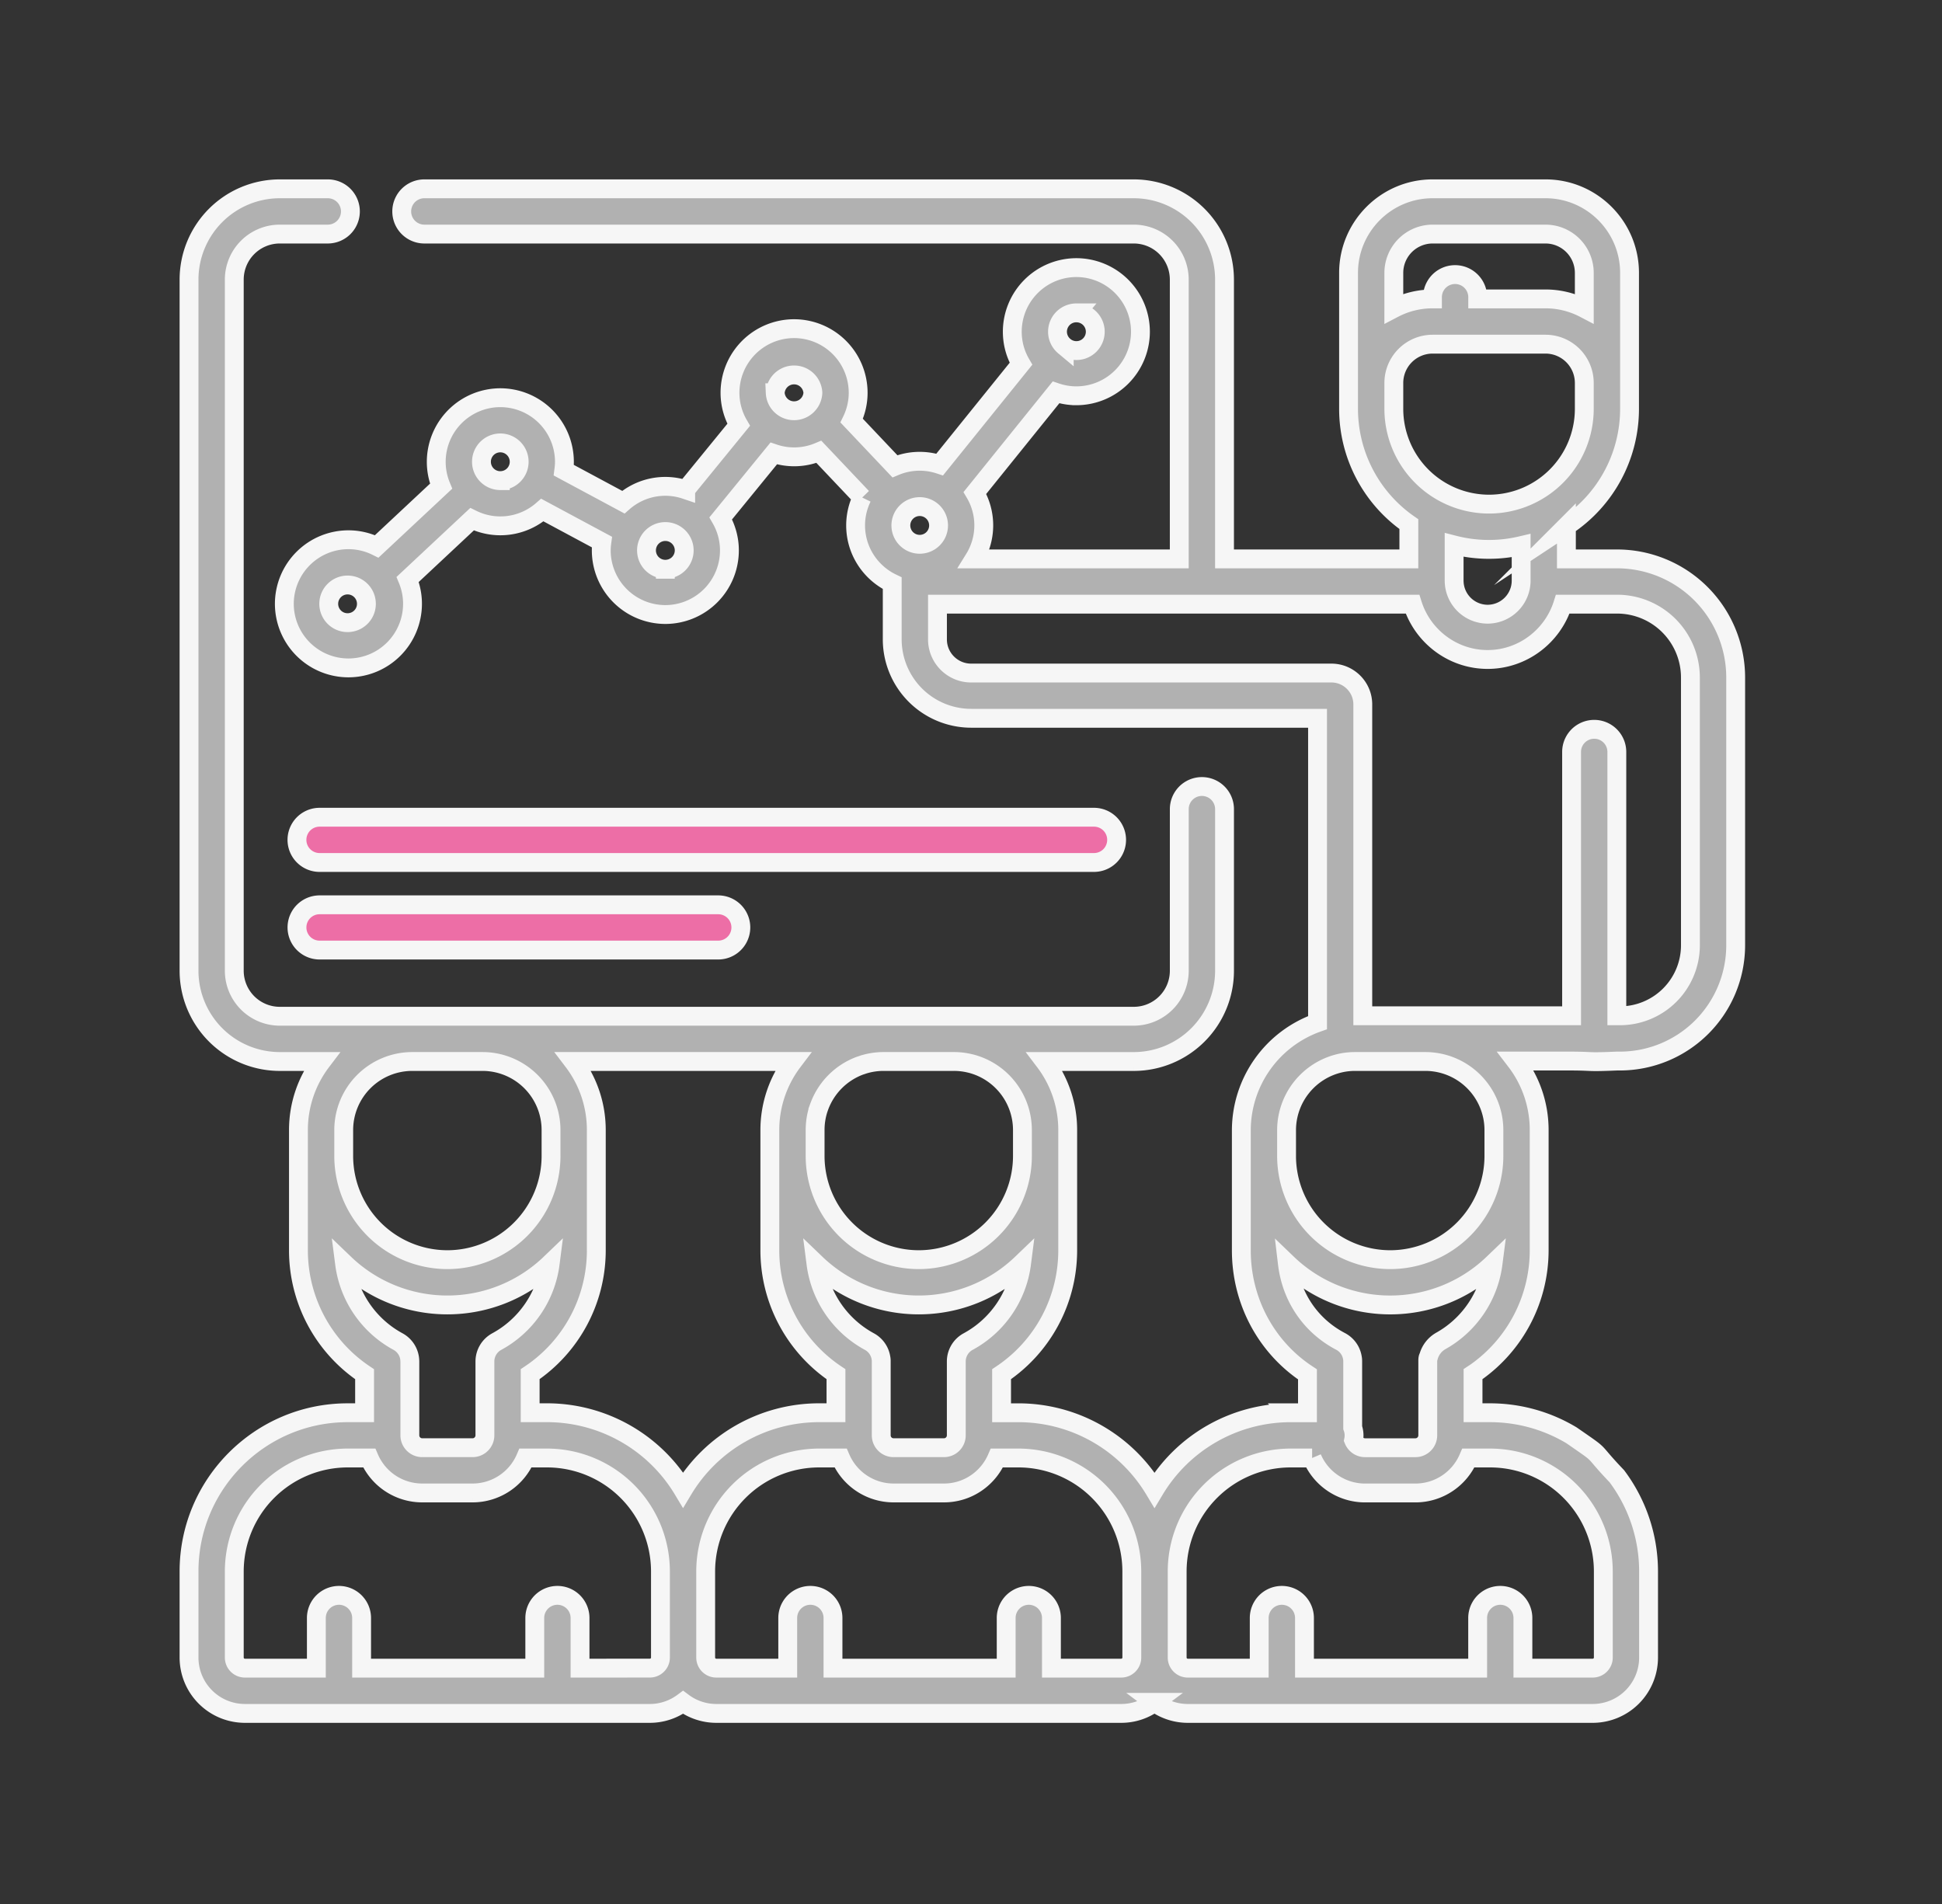 <svg xmlns="http://www.w3.org/2000/svg" width="103" height="101" viewBox="0 0 103 101"><rect x="0" y="0" width="103" height="101" fill="#333333" stroke="none"/><g><g><g><path fill="#ed6ea6" d="M16.95 45.743h41.073a1.2 1.2 0 1 0 0-2.4H16.95a1.2 1.2 0 0 0 0 2.4z"/><path fill="none" stroke="#f6f6f6" stroke-miterlimit="20" d="M16.95 45.743h41.073a1.2 1.2 0 1 0 0-2.4H16.95a1.2 1.2 0 0 0 0 2.4z"/></g><g><path fill="#ed6ea6" d="M16.95 50.388h21.143a1.2 1.2 0 0 0 0-2.4H16.951a1.2 1.2 0 0 0 0 2.4z"/><path fill="none" stroke="#f6f6f6" stroke-miterlimit="20" d="M16.95 50.388h21.143a1.2 1.2 0 0 0 0-2.4H16.951a1.2 1.2 0 0 0 0 2.4z"/></g><g><path fill="#b1b1b1" d="M89.657 50.135a3.743 3.743 0 0 1-3.739 3.739h-.164V39.88a1.2 1.2 0 1 0-2.4 0v13.992H72.28V37.36c0-.917-.747-1.664-1.664-1.664H51.507c-.984 0-1.785-.8-1.785-1.784v-1.87h25.194c.533 1.695 2.125 2.934 3.985 2.934 1.86 0 3.452-1.239 3.986-2.934h2.883a3.891 3.891 0 0 1 3.886 3.888zM76.902 70.813c-.155.11-.319.212-.484.305a1.38 1.38 0 0 0-.652.846c-.026.03-.04.092-.04.2v3.963c0 .36-.293.655-.654.655h-2.673a.654.654 0 0 1-.606-.41 1.211 1.211 0 0 0-.048-.653v-3.517l-.001-.044a.952.952 0 0 0-.005-.079l-.006-.038-.005-.03a1.196 1.196 0 0 0-.625-.867c-1.59-.834-2.61-2.348-2.822-4.129a7.869 7.869 0 0 0 5.455 2.195 7.867 7.867 0 0 0 5.452-2.192 5.511 5.511 0 0 1-2.286 3.795zm6.733 8.668a6.02 6.02 0 0 1 1.402 3.86v4.57c0 .31-.252.561-.562.561h-3.703v-2.66a1.2 1.2 0 1 0-2.4 0v2.66h-9.185v-2.66a1.2 1.2 0 0 0-2.4 0v2.66h-3.79a.562.562 0 0 1-.562-.561v-4.57a6.02 6.02 0 0 1 6.012-6.014h1.145a3.055 3.055 0 0 0 2.807 1.855h2.673a3.06 3.06 0 0 0 2.809-1.855h1.144c1.783 0 3.464.785 4.61 2.154zM60.03 87.91c0 .31-.251.562-.561.562h-3.703v-2.66a1.2 1.2 0 1 0-2.4 0v2.66H44.18v-2.66a1.2 1.2 0 1 0-2.4 0v2.66h-3.79a.563.563 0 0 1-.562-.562v-4.57a6.02 6.02 0 0 1 6.012-6.013h1.144a3.06 3.06 0 0 0 2.809 1.854h2.672c1.259 0 2.34-.765 2.808-1.854h1.144a6.02 6.02 0 0 1 6.012 6.013zm-29.266.562v-2.66a1.2 1.2 0 1 0-2.4 0v2.66h-9.185v-2.66a1.2 1.2 0 1 0-2.4 0v2.66h-3.79a.563.563 0 0 1-.563-.561v-4.57a6.02 6.02 0 0 1 6.013-6.014h1.144a3.059 3.059 0 0 0 2.809 1.854h2.672a3.059 3.059 0 0 0 2.809-1.854h1.142a6.02 6.02 0 0 1 6.014 6.014v4.57c0 .309-.253.56-.563.56zm15.975-16.268a.737.737 0 0 0-.015-.18 1.198 1.198 0 0 0-.612-.871 5.503 5.503 0 0 1-2.835-4.136 7.869 7.869 0 0 0 5.453 2.192 7.867 7.867 0 0 0 5.452-2.192 5.5 5.5 0 0 1-2.834 4.136 1.198 1.198 0 0 0-.628 1.05v3.924a.655.655 0 0 1-.655.654h-2.672a.655.655 0 0 1-.654-.655v-3.922zm-3.507-12.272c0-.375.057-.738.163-1.08l.036-.105.022-.063a3.656 3.656 0 0 1 2.166-2.167l.063-.02.105-.036a3.626 3.626 0 0 1 1.08-.164h3.725a3.613 3.613 0 0 1 .82.094l.087.02a3.642 3.642 0 0 1 2.729 3.522v1.377a5.504 5.504 0 0 1-5.498 5.498 5.504 5.504 0 0 1-5.498-5.492zm-25.002 0a3.64 3.64 0 0 1 3.635-3.635h3.724a3.639 3.639 0 0 1 3.637 3.636v1.377a5.504 5.504 0 0 1-5.498 5.498 5.504 5.504 0 0 1-5.498-5.473v-1.403zm3.508 12.28l-.001-.02a1.2 1.2 0 0 0-.626-1.039 5.503 5.503 0 0 1-2.835-4.135 7.87 7.87 0 0 0 5.452 2.191 7.868 7.868 0 0 0 5.452-2.192 5.503 5.503 0 0 1-2.834 4.136 1.2 1.2 0 0 0-.627 1.06v3.913c0 .361-.294.655-.654.655h-2.673a.656.656 0 0 1-.654-.655zm21.703 2.714a8.415 8.415 0 0 0-7.213 4.089 8.416 8.416 0 0 0-7.213-4.089h-.896v-2.045a7.897 7.897 0 0 0 3.508-6.565v-6.384a6.005 6.005 0 0 0-1.222-3.635h11.648a6.024 6.024 0 0 0-1.222 3.636v6.383a7.899 7.899 0 0 0 3.508 6.566v2.044zm24.796-14.994a3.65 3.65 0 0 1 2.871-3.554c.247-.054.504-.081.765-.081h3.724a3.64 3.64 0 0 1 3.637 3.635v1.384a5.505 5.505 0 0 1-5.498 5.492 5.504 5.504 0 0 1-5.499-5.498zM41.117 20.83a1 1 0 0 1 1.997 0 1 1 0 0 1-1.998 0zm-5.829 9.361a1 1 0 0 1-.999-.999 1 1 0 1 1 .999.999zm-8.752-4.7a1 1 0 0 1-1-1 1 1 0 1 1 .999.999zm-8.057 7.532a.999.999 0 1 1 .001-1.996.999.999 0 0 1-.001 1.996zm30.917-5.943l.007.007c.004.004.008.005.012.008a1 1 0 1 1-1.635.769 1 1 0 0 1 1.616-.784zm7.69-10.486a1 1 0 1 1-.628 1.774c-.004-.004-.008-.009-.013-.012a.996.996 0 0 1-.357-.763 1 1 0 0 1 .999-1zm21.89 12.543a7.42 7.42 0 0 0 1.703-.199v1.887a1.783 1.783 0 0 1-1.778 1.75 1.782 1.782 0 0 1-1.776-1.75l-.001-.044v-1.877a7.438 7.438 0 0 0 1.853.233zm-5.05-8.827a2.06 2.06 0 0 1 2.056-2.057h5.99a2.06 2.06 0 0 1 2.056 2.057v1.375a5.057 5.057 0 0 1-5.052 5.052 5.057 5.057 0 0 1-5.05-5.052zm0-5.838a2.06 2.06 0 0 1 2.056-2.058h5.99a2.06 2.06 0 0 1 2.056 2.058v1.885a4.432 4.432 0 0 0-2.057-.504h-3.596v-.09a1.2 1.2 0 1 0-2.4 0v.09a4.434 4.434 0 0 0-2.05.504zm11.843 15.17h-2.69v-1.74a7.45 7.45 0 0 0 3.349-6.217v-7.213c0-2.458-2-4.458-4.457-4.458h-5.989c-2.458 0-4.457 2-4.457 4.458v7.213a7.445 7.445 0 0 0 3.198 6.113v1.844h-9.777V14.825a4.817 4.817 0 0 0-4.811-4.811H22.507a1.2 1.2 0 0 0 0 2.4h37.628a2.415 2.415 0 0 1 2.411 2.411v14.817H51.67a3.374 3.374 0 0 0 .037-3.497l4.3-5.333c.34.115.703.179 1.081.179a3.402 3.402 0 0 0 3.399-3.398 3.402 3.402 0 0 0-3.399-3.4 3.403 3.403 0 0 0-3.398 3.4c0 .62.168 1.198.46 1.7l-4.31 5.343a3.382 3.382 0 0 0-2.377.094l-2.291-2.42c.218-.448.343-.95.343-1.48a3.403 3.403 0 0 0-3.399-3.399 3.403 3.403 0 0 0-3.399 3.4c0 .619.17 1.198.461 1.699l-2.81 3.443a3.373 3.373 0 0 0-3.308.66l-3.157-1.695c.019-.147.033-.294.033-.446a3.403 3.403 0 0 0-3.4-3.399 3.403 3.403 0 0 0-3.398 3.4c0 .457.092.893.257 1.293l-3.414 3.193a3.374 3.374 0 0 0-1.5-.353 3.403 3.403 0 0 0-3.4 3.399 3.402 3.402 0 0 0 3.4 3.398 3.402 3.402 0 0 0 3.398-3.398c0-.458-.092-.895-.257-1.294l3.414-3.194a3.383 3.383 0 0 0 3.73-.485l3.157 1.695c-.02.146-.033.294-.033.446a3.403 3.403 0 0 0 3.399 3.399 3.403 3.403 0 0 0 3.398-3.4c0-.62-.17-1.199-.46-1.7l2.809-3.442a3.377 3.377 0 0 0 2.396-.086l2.292 2.42a3.369 3.369 0 0 0-.344 1.48c0 1.352.796 2.52 1.942 3.066v2.981a4.19 4.19 0 0 0 4.186 4.184H69.88v16.142a6.07 6.07 0 0 0-4.042 5.697v6.383c0 2.69 1.328 5.145 3.508 6.574v2.037h-.898a8.416 8.416 0 0 0-7.215 4.092 8.414 8.414 0 0 0-7.214-4.092h-.897v-2.045a7.898 7.898 0 0 0 3.507-6.566v-6.383a6.004 6.004 0 0 0-1.222-3.636h4.728a4.817 4.817 0 0 0 4.812-4.811v-8.573a1.2 1.2 0 1 0-2.4 0v8.573a2.414 2.414 0 0 1-2.412 2.411H14.837a2.415 2.415 0 0 1-2.411-2.411V14.825a2.415 2.415 0 0 1 2.411-2.411h2.548a1.2 1.2 0 1 0 0-2.4h-2.548a4.817 4.817 0 0 0-4.811 4.811v36.661a4.817 4.817 0 0 0 4.811 4.812h2.214a6.006 6.006 0 0 0-1.222 3.636V66.316a7.9 7.9 0 0 0 3.508 6.567v2.044h-.898c-4.639 0-8.413 3.775-8.413 8.414v4.57a2.966 2.966 0 0 0 2.963 2.962h21.477c.66 0 1.27-.22 1.763-.586a2.944 2.944 0 0 0 1.762.586h21.478c.661 0 1.27-.22 1.764-.588a2.94 2.94 0 0 0 1.764.588h21.478a2.965 2.965 0 0 0 2.962-2.962v-4.57a8.424 8.424 0 0 0-1.682-5.046c-1.505-1.576-.599-.92-2.4-2.168a8.397 8.397 0 0 0-4.33-1.2h-.898V72.88c.052-.034.105-.068.155-.103a7.916 7.916 0 0 0 3.353-6.46v-6.383a6.006 6.006 0 0 0-1.24-3.66h2.96c1.239.007.77.07 2.4 0h.163a6.145 6.145 0 0 0 6.139-6.139V35.93a6.294 6.294 0 0 0-6.287-6.288z"/><path fill="none" stroke="#f6f6f6" stroke-miterlimit="20" d="M89.657 50.135a3.743 3.743 0 0 1-3.739 3.739h-.164V39.88a1.2 1.2 0 1 0-2.4 0v13.992H72.28V37.36c0-.917-.747-1.664-1.664-1.664H51.507c-.984 0-1.785-.8-1.785-1.784v-1.87h25.194c.533 1.695 2.125 2.934 3.985 2.934 1.86 0 3.452-1.239 3.986-2.934h2.883a3.891 3.891 0 0 1 3.886 3.888zM76.902 70.813c-.155.11-.319.212-.484.305a1.38 1.38 0 0 0-.652.846c-.026.03-.04.092-.04.2v3.963c0 .36-.293.655-.654.655h-2.673a.654.654 0 0 1-.606-.41 1.211 1.211 0 0 0-.048-.653v-3.517l-.001-.044a.952.952 0 0 0-.005-.079l-.006-.038-.005-.03a1.196 1.196 0 0 0-.625-.867c-1.59-.834-2.61-2.348-2.822-4.129a7.869 7.869 0 0 0 5.455 2.195 7.867 7.867 0 0 0 5.452-2.192 5.511 5.511 0 0 1-2.286 3.795zm6.733 8.668a6.02 6.02 0 0 1 1.402 3.86v4.57c0 .31-.252.561-.562.561h-3.703v-2.66a1.2 1.2 0 1 0-2.4 0v2.66h-9.185v-2.66a1.2 1.2 0 0 0-2.4 0v2.66h-3.79a.562.562 0 0 1-.562-.561v-4.57a6.02 6.02 0 0 1 6.012-6.014h1.145a3.055 3.055 0 0 0 2.807 1.855h2.673a3.06 3.06 0 0 0 2.809-1.855h1.144c1.783 0 3.464.785 4.61 2.154zM60.03 87.91c0 .31-.251.562-.561.562h-3.703v-2.66a1.2 1.2 0 1 0-2.4 0v2.66H44.18v-2.66a1.2 1.2 0 1 0-2.4 0v2.66h-3.79a.563.563 0 0 1-.562-.562v-4.57a6.02 6.02 0 0 1 6.012-6.013h1.144a3.06 3.06 0 0 0 2.809 1.854h2.672c1.259 0 2.34-.765 2.808-1.854h1.144a6.02 6.02 0 0 1 6.012 6.013zm-29.266.562v-2.66a1.2 1.2 0 1 0-2.4 0v2.66h-9.185v-2.66a1.2 1.2 0 1 0-2.4 0v2.66h-3.79a.563.563 0 0 1-.563-.561v-4.57a6.02 6.02 0 0 1 6.013-6.014h1.144a3.059 3.059 0 0 0 2.809 1.854h2.672a3.059 3.059 0 0 0 2.809-1.854h1.142a6.02 6.02 0 0 1 6.014 6.014v4.57c0 .309-.253.56-.563.56zm15.975-16.268a.737.737 0 0 0-.015-.18 1.198 1.198 0 0 0-.612-.871 5.503 5.503 0 0 1-2.835-4.136 7.869 7.869 0 0 0 5.453 2.192 7.867 7.867 0 0 0 5.452-2.192 5.5 5.5 0 0 1-2.834 4.136 1.198 1.198 0 0 0-.628 1.05v3.924a.655.655 0 0 1-.655.654h-2.672a.655.655 0 0 1-.654-.655v-3.922zm-3.507-12.272c0-.375.057-.738.163-1.08l.036-.105.022-.063a3.656 3.656 0 0 1 2.166-2.167l.063-.02.105-.036a3.626 3.626 0 0 1 1.08-.164h3.725a3.613 3.613 0 0 1 .82.094l.087.02a3.642 3.642 0 0 1 2.729 3.522v1.377a5.504 5.504 0 0 1-5.498 5.498 5.504 5.504 0 0 1-5.498-5.492zm-25.002 0a3.64 3.64 0 0 1 3.635-3.635h3.724a3.639 3.639 0 0 1 3.637 3.636v1.377a5.504 5.504 0 0 1-5.498 5.498 5.504 5.504 0 0 1-5.498-5.473v-1.403zm3.508 12.28l-.001-.02a1.2 1.2 0 0 0-.626-1.039 5.503 5.503 0 0 1-2.835-4.135 7.87 7.87 0 0 0 5.452 2.191 7.868 7.868 0 0 0 5.452-2.192 5.503 5.503 0 0 1-2.834 4.136 1.2 1.2 0 0 0-.627 1.06v3.913c0 .361-.294.655-.654.655h-2.673a.656.656 0 0 1-.654-.655zm21.703 2.714a8.415 8.415 0 0 0-7.213 4.089 8.416 8.416 0 0 0-7.213-4.089h-.896v-2.045a7.897 7.897 0 0 0 3.508-6.565v-6.384a6.005 6.005 0 0 0-1.222-3.635h11.648a6.024 6.024 0 0 0-1.222 3.636v6.383a7.899 7.899 0 0 0 3.508 6.566v2.044zm24.796-14.994a3.65 3.65 0 0 1 2.871-3.554c.247-.054.504-.081.765-.081h3.724a3.64 3.64 0 0 1 3.637 3.635v1.384a5.505 5.505 0 0 1-5.498 5.492 5.504 5.504 0 0 1-5.499-5.498zM41.117 20.83a1 1 0 0 1 1.997 0 1 1 0 0 1-1.998 0zm-5.829 9.361a1 1 0 0 1-.999-.999 1 1 0 1 1 .999.999zm-8.752-4.7a1 1 0 0 1-1-1 1 1 0 1 1 .999.999zm-8.057 7.532a.999.999 0 1 1 .001-1.996.999.999 0 0 1-.001 1.996zm30.917-5.943l.007.007c.004.004.008.005.012.008a1 1 0 1 1-1.635.769 1 1 0 0 1 1.616-.784zm7.69-10.486a1 1 0 1 1-.628 1.774c-.004-.004-.008-.009-.013-.012a.996.996 0 0 1-.357-.763 1 1 0 0 1 .999-1zm21.89 12.543a7.42 7.42 0 0 0 1.703-.199v1.887a1.783 1.783 0 0 1-1.778 1.75 1.782 1.782 0 0 1-1.776-1.75l-.001-.044v-1.877a7.438 7.438 0 0 0 1.853.233zm-5.05-8.827a2.06 2.06 0 0 1 2.056-2.057h5.99a2.06 2.06 0 0 1 2.056 2.057v1.375a5.057 5.057 0 0 1-5.052 5.052 5.057 5.057 0 0 1-5.05-5.052zm0-5.838a2.06 2.06 0 0 1 2.056-2.058h5.99a2.06 2.06 0 0 1 2.056 2.058v1.885a4.432 4.432 0 0 0-2.057-.504h-3.596v-.09a1.2 1.2 0 1 0-2.4 0v.09a4.434 4.434 0 0 0-2.05.504zm11.843 15.17h-2.69v-1.74a7.45 7.45 0 0 0 3.349-6.217v-7.213c0-2.458-2-4.458-4.457-4.458h-5.989c-2.458 0-4.457 2-4.457 4.458v7.213a7.445 7.445 0 0 0 3.198 6.113v1.844h-9.777V14.825a4.817 4.817 0 0 0-4.811-4.811H22.507a1.2 1.2 0 0 0 0 2.4h37.628a2.415 2.415 0 0 1 2.411 2.411v14.817H51.67a3.374 3.374 0 0 0 .037-3.497l4.3-5.333c.34.115.703.179 1.081.179a3.402 3.402 0 0 0 3.399-3.398 3.402 3.402 0 0 0-3.399-3.4 3.403 3.403 0 0 0-3.398 3.4c0 .62.168 1.198.46 1.7l-4.31 5.343a3.382 3.382 0 0 0-2.377.094l-2.291-2.42c.218-.448.343-.95.343-1.48a3.403 3.403 0 0 0-3.399-3.399 3.403 3.403 0 0 0-3.399 3.4c0 .619.17 1.198.461 1.699l-2.81 3.443a3.373 3.373 0 0 0-3.308.66l-3.157-1.695c.019-.147.033-.294.033-.446a3.403 3.403 0 0 0-3.4-3.399 3.403 3.403 0 0 0-3.398 3.4c0 .457.092.893.257 1.293l-3.414 3.193a3.374 3.374 0 0 0-1.5-.353 3.403 3.403 0 0 0-3.4 3.399 3.402 3.402 0 0 0 3.4 3.398 3.402 3.402 0 0 0 3.398-3.398c0-.458-.092-.895-.257-1.294l3.414-3.194a3.383 3.383 0 0 0 3.73-.485l3.157 1.695c-.02.146-.033.294-.033.446a3.403 3.403 0 0 0 3.399 3.399 3.403 3.403 0 0 0 3.398-3.4c0-.62-.17-1.199-.46-1.7l2.809-3.442a3.377 3.377 0 0 0 2.396-.086l2.292 2.42a3.369 3.369 0 0 0-.344 1.48c0 1.352.796 2.52 1.942 3.066v2.981a4.19 4.19 0 0 0 4.186 4.184H69.88v16.142a6.07 6.07 0 0 0-4.042 5.697v6.383c0 2.69 1.328 5.145 3.508 6.574v2.037h-.898a8.416 8.416 0 0 0-7.215 4.092 8.414 8.414 0 0 0-7.214-4.092h-.897v-2.045a7.898 7.898 0 0 0 3.507-6.566v-6.383a6.004 6.004 0 0 0-1.222-3.636h4.728a4.817 4.817 0 0 0 4.812-4.811v-8.573a1.2 1.2 0 1 0-2.4 0v8.573a2.414 2.414 0 0 1-2.412 2.411H14.837a2.415 2.415 0 0 1-2.411-2.411V14.825a2.415 2.415 0 0 1 2.411-2.411h2.548a1.2 1.2 0 1 0 0-2.4h-2.548a4.817 4.817 0 0 0-4.811 4.811v36.661a4.817 4.817 0 0 0 4.811 4.812h2.214a6.006 6.006 0 0 0-1.222 3.636V66.316a7.9 7.9 0 0 0 3.508 6.567v2.044h-.898c-4.639 0-8.413 3.775-8.413 8.414v4.57a2.966 2.966 0 0 0 2.963 2.962h21.477c.66 0 1.27-.22 1.763-.586a2.944 2.944 0 0 0 1.762.586h21.478c.661 0 1.27-.22 1.764-.588a2.94 2.94 0 0 0 1.764.588h21.478a2.965 2.965 0 0 0 2.962-2.962v-4.57a8.424 8.424 0 0 0-1.682-5.046c-1.505-1.576-.599-.92-2.4-2.168a8.397 8.397 0 0 0-4.33-1.2h-.898V72.88c.052-.034.105-.068.155-.103a7.916 7.916 0 0 0 3.353-6.46v-6.383a6.006 6.006 0 0 0-1.24-3.66h2.96c1.239.007.77.07 2.4 0h.163a6.145 6.145 0 0 0 6.139-6.139V35.93a6.294 6.294 0 0 0-6.287-6.288z"/></g></g></g></svg>